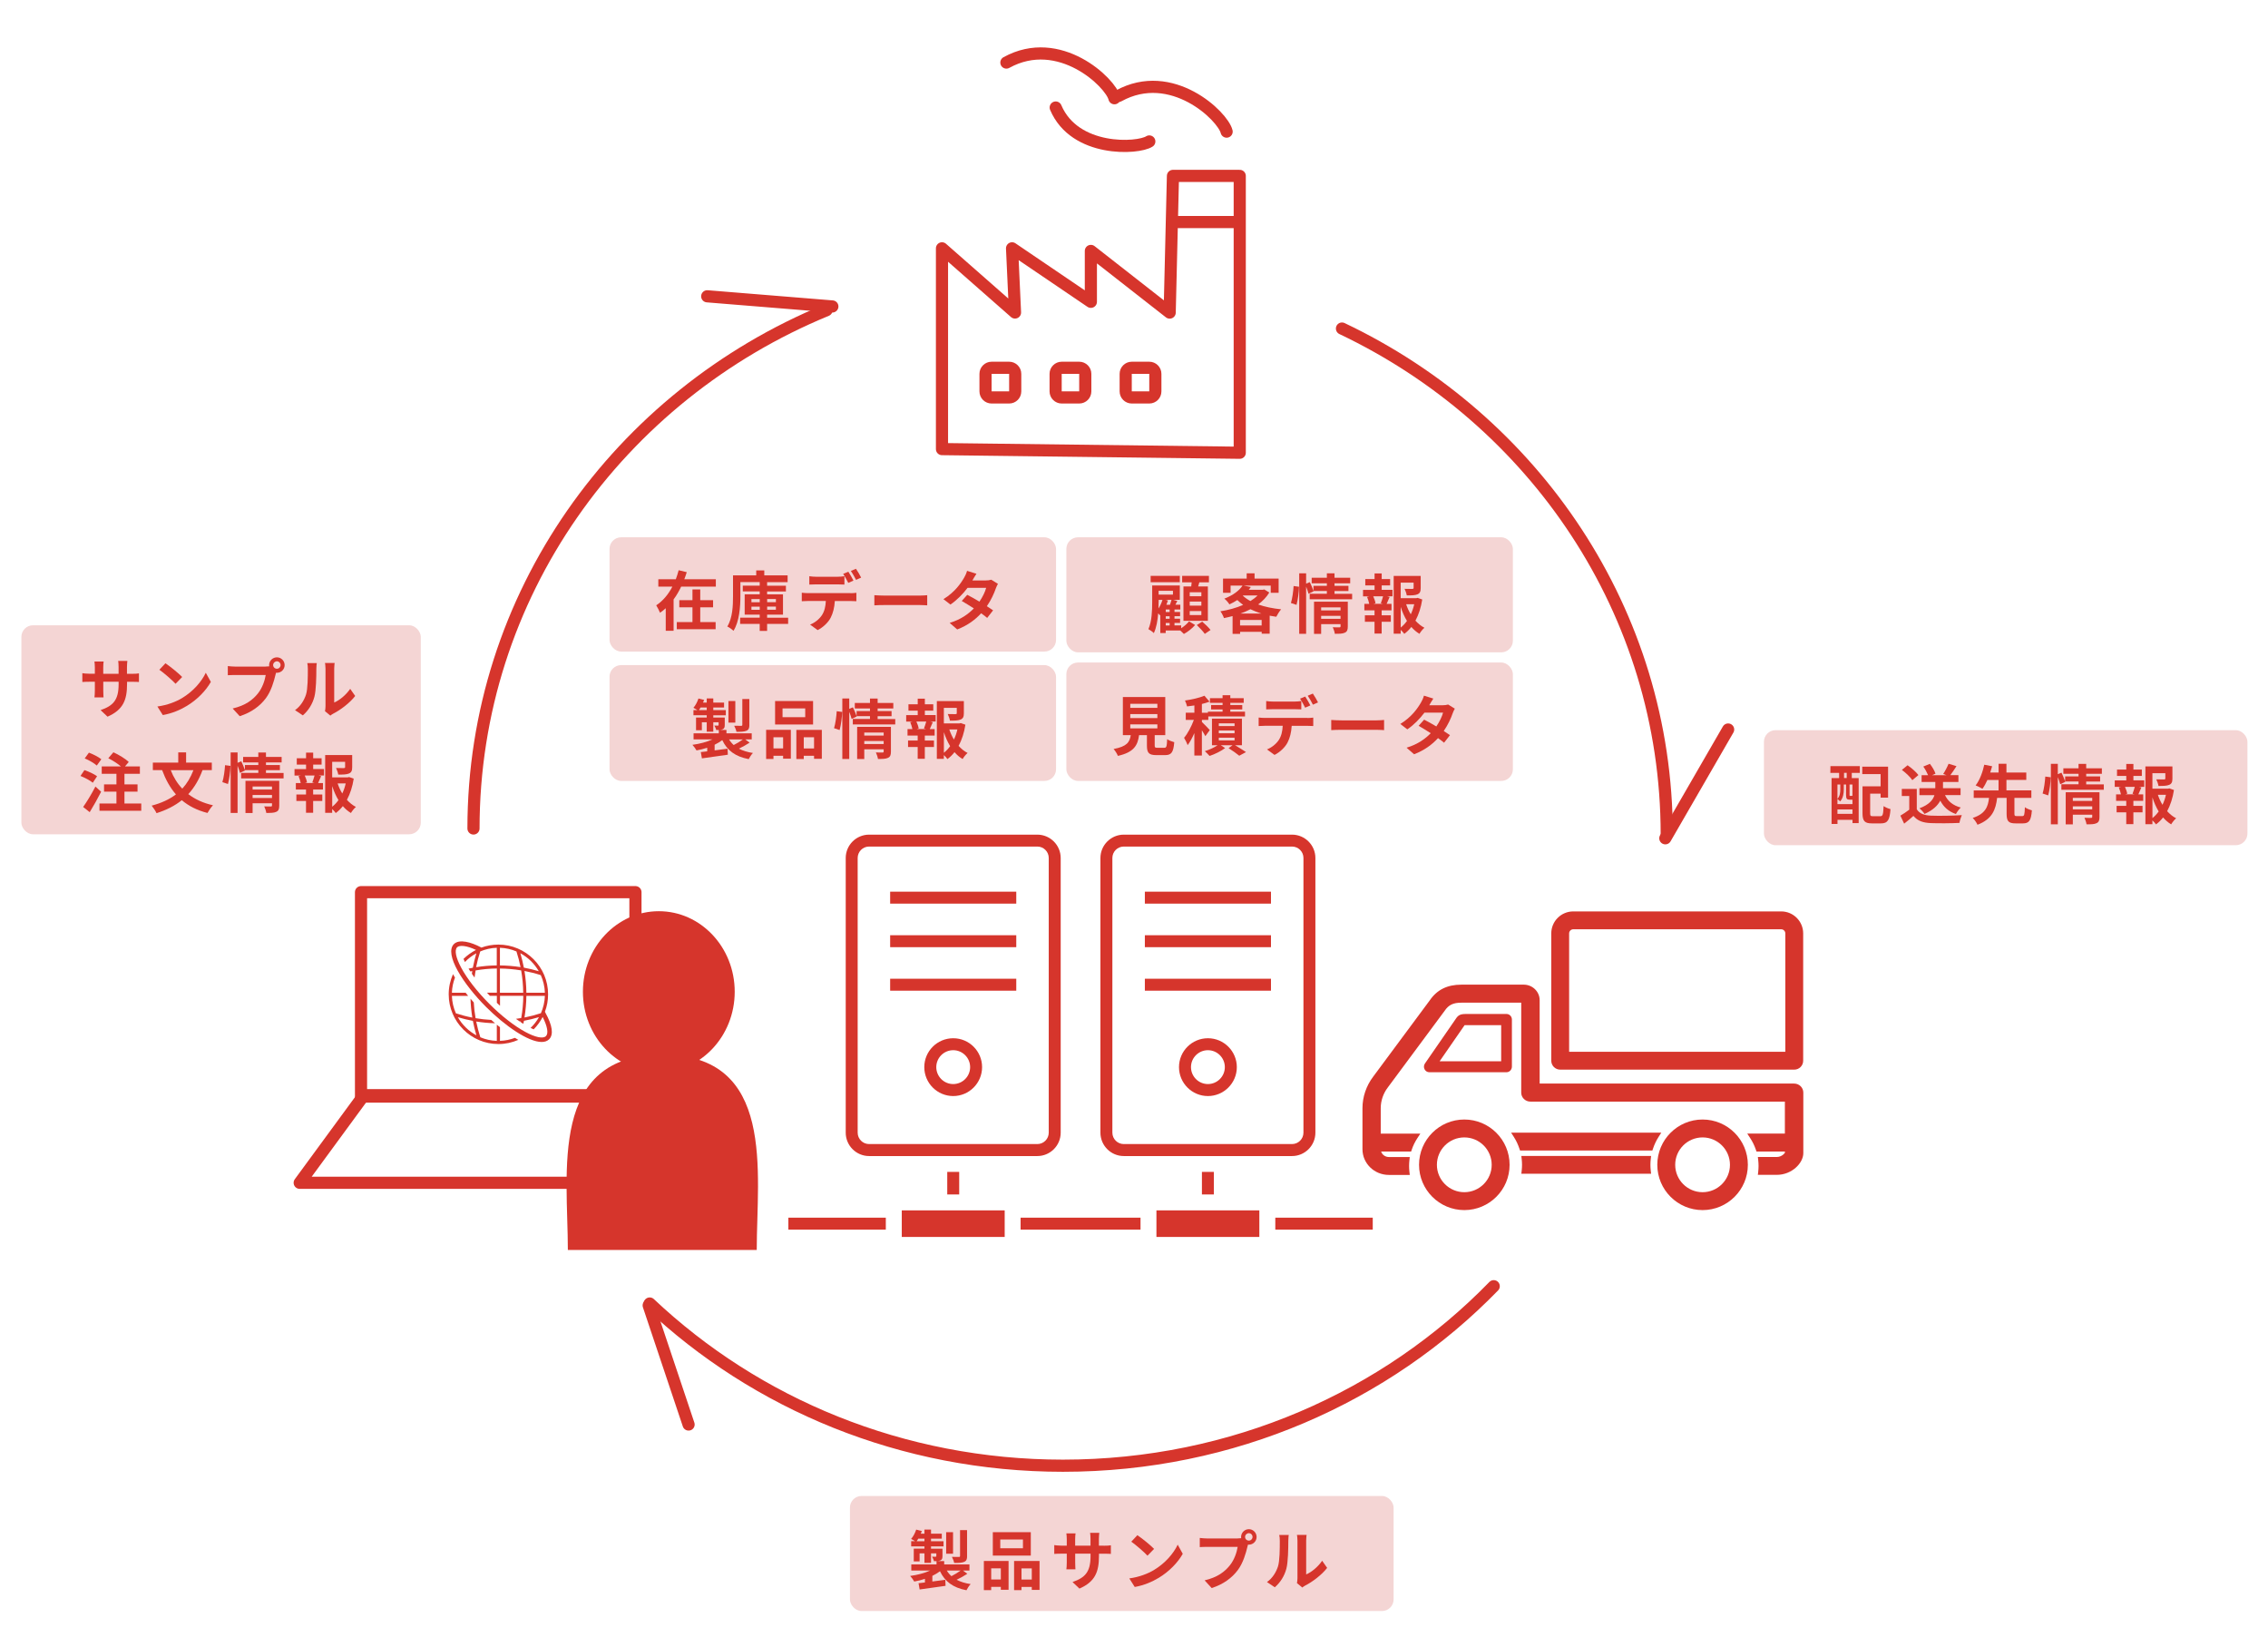 <?xml version="1.0" encoding="UTF-8"?><svg id="_レイヤー_6" xmlns="http://www.w3.org/2000/svg" width="560" height="406.5" viewBox="0 0 560 406.5"><defs><style>.cls-1{stroke-miterlimit:10;}.cls-1,.cls-2{stroke-linecap:round;}.cls-1,.cls-2,.cls-3{fill:none;stroke:#d6352c;stroke-width:3px;}.cls-4{fill:#f4d5d4;}.cls-4,.cls-5{stroke-width:0px;}.cls-2,.cls-3{stroke-linejoin:round;}.cls-5{fill:#d6352c;}</style></defs><polygon class="cls-3" points="232.59 61.3 232.59 110.86 306.11 111.76 306.11 43.42 289.62 43.42 288.81 77.16 269.35 61.94 269.35 74.5 249.89 61.3 250.62 77.14 232.59 61.3"/><path class="cls-1" d="m248.49,15.44c13.11-7.23,25.77,5,26.68,8.81"/><path class="cls-1" d="m260.67,26.54c4.69,11.09,20.3,10.21,23.11,8.38"/><path class="cls-1" d="m276.19,23.68c13.11-7.23,25.77,5,26.68,8.81"/><line class="cls-1" x1="290.97" y1="54.81" x2="305.39" y2="54.81"/><path class="cls-5" d="m249.17,92.29v4.32h-4.33v-4.32h4.33m0-3h-4.33c-1.66,0-3,1.34-3,3v4.32c0,1.66,1.34,3,3,3h4.33c1.66,0,3-1.34,3-3v-4.32c0-1.66-1.34-3-3-3h0Z"/><path class="cls-5" d="m266.47,92.29v4.32h-4.32v-4.32h4.32m0-3h-4.32c-1.66,0-3,1.34-3,3v4.32c0,1.66,1.34,3,3,3h4.32c1.66,0,3-1.34,3-3v-4.32c0-1.66-1.34-3-3-3h0Z"/><path class="cls-5" d="m283.77,92.29v4.32h-4.32v-4.32h4.32m0-3h-4.32c-1.66,0-3,1.34-3,3v4.32c0,1.66,1.34,3,3,3h4.32c1.66,0,3-1.34,3-3v-4.32c0-1.66-1.34-3-3-3h0Z"/><ellipse class="cls-5" cx="162.67" cy="244.81" rx="18.74" ry="19.88"/><path class="cls-5" d="m140.21,308.55c0-19.1-4.83-48.21,23.32-48.21s23.32,29.11,23.32,48.21h-46.64Z"/><path class="cls-5" d="m375.64,289.74l.09-.8c.05-.46.08-.93.08-1.4s-.03-.94-.08-1.4l-.09-.8h32.04l-.09.8c-.05.46-.08.93-.08,1.4s.03.94.08,1.4l.09.8h-32.04Z"/><path class="cls-5" d="m434.04,290.02l.09-.8c.05-.46.08-.93.08-1.41s-.03-.95-.08-1.41l-.09-.8h4.67c1.18,0,1.94-.88,2.01-1.07v-.28h-7.02l-.17-.49c-.34-.99-.8-1.94-1.38-2.82l-.73-1.12h9.29v-7.89h-62.83c-1.25,0-2.27-.99-2.27-2.21v-22.21h-14.75c-2.05,0-3.17.54-4.16,2.01l-14.02,18.9c-1.14,1.49-1.76,3.31-1.76,5.14v6.27h9.78l-.73,1.12c-.58.88-1.05,1.83-1.38,2.82l-.17.49h-7.4c.25.78,1.01,1.35,1.91,1.35h5.16l-.09.8c-.05.46-.08.93-.08,1.41s.03.95.08,1.41l.09.8h-5.16c-3.6,0-6.52-2.84-6.52-6.34v-10.14c0-2.78.94-5.53,2.64-7.77l13.93-18.78c1.82-2.68,4.34-3.94,7.9-3.94h15.34c2.17,0,3.94,1.72,3.94,3.83v20.59h62.83c1.25,0,2.27.99,2.27,2.22v14.95c0,2.48-2.85,5.36-6.53,5.36h-4.67Z"/><path class="cls-5" d="m442.97,268.22h-63.55v-21.32c0-1.71-1.44-3.11-3.21-3.11h-15.34c-3.3,0-5.63,1.16-7.32,3.65l-13.93,18.78c-1.61,2.11-2.5,4.71-2.5,7.33v10.14c0,3.09,2.6,5.61,5.8,5.61h4.35c-.06-.49-.09-.99-.09-1.49s.03-1,.09-1.49h-4.35c-1.5,0-2.72-1.18-2.72-2.63v-.16h7.7c.36-1.06.86-2.06,1.46-2.98h-9.16v-6.99c0-1.99.67-3.96,1.91-5.57l13.97-18.83s.03-.04.04-.05c1.13-1.67,2.46-2.32,4.76-2.32h15.34c.07,0,.13.06.13.13v22.81c0,.82.69,1.49,1.54,1.49h63.55v9.34h-8.67c.61.92,1.1,1.92,1.46,2.98h7.21v1.14c-.03.43-1.14,1.66-2.72,1.66h-3.86c.06.49.09.99.09,1.49s-.03,1-.09,1.49h3.86c3.21,0,5.8-2.54,5.8-4.64v-14.95c0-.82-.69-1.49-1.54-1.49Z"/><path class="cls-5" d="m373.31,263.31v-11.64c0-.76-.6-1.37-1.33-1.37h-10.05c-1.34,0-1.9.28-2.51,1.25l-7.58,10.97c-.29.42-.33.97-.1,1.42.23.46.68.74,1.17.74h19.07c.34,0,.68-.15.93-.4.25-.26.4-.61.4-.98Zm-17.83-1.36l6.04-8.73s.02-.03.03-.04l.07-.11s0,0,0-.01c.07,0,.17,0,.3,0h8.74v8.91s-15.18,0-15.18,0Z"/><path class="cls-5" d="m385.24,264.04c-1.22,0-2.21-.99-2.21-2.2v-31.43c0-3,2.44-5.43,5.43-5.43h51.34c3,0,5.43,2.44,5.43,5.43v31.43c0,1.22-.99,2.2-2.21,2.2h-57.79Zm55.58-4.41v-29.22c0-.56-.46-1.02-1.02-1.02h-51.34c-.56,0-1.02.46-1.02,1.02v29.22h53.38Z"/><path class="cls-5" d="m361.56,298.71c-6.16,0-11.18-5.01-11.18-11.18s5.01-11.18,11.18-11.18,11.18,5.01,11.18,11.18-5.01,11.18-11.18,11.18Zm0-17.94c-3.73,0-6.77,3.03-6.77,6.76s3.04,6.76,6.77,6.76,6.76-3.03,6.76-6.76-3.03-6.76-6.76-6.76Z"/><path class="cls-5" d="m375.32,284l-.17-.49c-.33-.98-.77-1.93-1.33-2.81l-.71-1.11h37.09l-.71,1.11c-.56.88-1,1.82-1.33,2.81l-.17.49h-32.69Z"/><path class="cls-5" d="m420.39,298.71c-6.16,0-11.18-5.01-11.18-11.18s5.01-11.18,11.18-11.18,11.18,5.01,11.18,11.18-5.01,11.18-11.18,11.18Zm0-17.94c-3.73,0-6.76,3.03-6.76,6.76s3.03,6.76,6.76,6.76,6.76-3.03,6.76-6.76-3.03-6.76-6.76-6.76Z"/><rect class="cls-3" x="89.14" y="220.23" width="67.76" height="50.46"/><path class="cls-5" d="m123.45,256.93v-3.36c-.26-.21-.52-.42-.78-.63v4c-1.44-.05-2.81-.36-4.07-.89-.42-1.29-.76-2.59-1.02-3.89,1.55.25,3.1.39,4.66.43-.31-.27-.62-.54-.94-.82-1.3-.07-2.59-.21-3.87-.43-.23-1.29-.38-2.59-.45-3.89-.28-.31-.55-.62-.81-.93.05,1.57.2,3.13.45,4.67-1.36-.26-2.71-.61-4.05-1.05-.59-1.32-.94-2.77-.99-4.3h4.02c-.22-.26-.42-.52-.63-.78h-3.39c.04-1.31.31-2.57.76-3.74-.17-.29-.34-.57-.49-.85-.68,1.52-1.06,3.21-1.06,4.98,0,6.77,5.51,12.27,12.27,12.27,1.75,0,3.41-.37,4.92-1.03-.28-.16-.56-.33-.84-.5-1.15.44-2.4.7-3.69.74Zm-10.39-5.83c1.22.37,2.46.67,3.7.9.23,1.2.52,2.4.87,3.57-1.91-1.03-3.5-2.58-4.58-4.47Z"/><path class="cls-5" d="m134.66,249.96c-.04-.07-.07-.14-.11-.21.51-1.34.78-2.79.78-4.31,0-6.77-5.51-12.27-12.27-12.27-1.47,0-2.89.26-4.2.74-.05-.03-.11-.06-.17-.09-2.33-1.24-5.29-2.09-6.61-.78-2.46,2.46,2.26,9.85,7.96,15.54,4.64,4.64,10.39,8.63,13.7,8.63.76,0,1.39-.21,1.85-.67,1.14-1.14.82-3.41-.93-6.57Zm-1.11.16s-.01,0-.02,0c-1.33.43-2.68.78-4.03,1.05.29-1.76.45-3.54.47-5.34h4.57c-.05,1.52-.4,2.97-.99,4.29Zm.99-5.07h-4.57c-.02-1.8-.18-3.6-.47-5.37,1.35.26,2.7.6,4.03,1.03.6,1.33.96,2.8,1.01,4.34Zm-1.51-5.31c-1.21-.36-2.44-.65-3.68-.88-.23-1.2-.52-2.38-.87-3.55,1.9,1.02,3.47,2.56,4.55,4.43Zm-9.59-5.78c1.44.05,2.82.36,4.08.9.41,1.28.75,2.57,1.01,3.87-1.68-.26-3.38-.4-5.09-.42v-4.35Zm0,5.12c1.75.02,3.5.17,5.24.46.32,1.83.49,3.67.51,5.51h-5.75v-5.97Zm-4.86-4.22c1.26-.53,2.64-.85,4.08-.9v4.35c-1.71.02-3.41.17-5.1.44.26-1.31.6-2.61,1.02-3.89Zm16.22,20.9c-.7.7-2.59.32-5.07-1.02-2.74-1.48-5.9-3.94-8.9-6.94-3-3-5.46-6.16-6.94-8.9-1.34-2.48-1.72-4.37-1.02-5.07.55-.55,2.29-.47,4.66.66-1.14.58-2.18,1.33-3.08,2.21.09.23.21.49.34.77.82-.85,1.78-1.58,2.83-2.15-.35,1.18-.64,2.37-.87,3.57-.36.07-.71.14-1.06.21.14.23.28.46.44.7.16-.03.32-.07.48-.1-.04.22-.07.45-.1.67.21.31.43.62.66.94.07-.59.16-1.17.26-1.76,1.74-.3,3.49-.46,5.25-.48v5.97h-2.44c.24.26.48.52.73.78h1.71v1.72c.26.25.52.49.78.73v-2.45h5.75c-.02,1.83-.19,3.67-.51,5.48-.44.07-.88.14-1.31.2.32.23.63.45.94.65.07-.01.15-.02.22-.03-.01.05-.02.11-.03.16.24.16.47.3.7.45.05-.25.11-.5.15-.75,1.24-.23,2.48-.53,3.71-.9-.56.99-1.26,1.88-2.07,2.66.27.14.53.25.76.35.89-.89,1.64-1.92,2.22-3.05,1.16,2.27,1.48,4.05.83,4.7Z"/><rect class="cls-5" x="194.66" y="300.58" width="24.06" height="2.95"/><rect class="cls-5" x="233.89" y="289.28" width="2.95" height="5.57"/><path class="cls-5" d="m256.13,285.37h-41.54c-3.18,0-5.77-2.59-5.77-5.77v-67.8c0-3.18,2.59-5.77,5.77-5.77h41.54c3.18,0,5.77,2.59,5.77,5.77v67.8c0,3.18-2.59,5.77-5.77,5.77Zm-41.54-76.4c-1.56,0-2.82,1.27-2.82,2.82v67.8c0,1.56,1.27,2.82,2.82,2.82h41.54c1.56,0,2.82-1.27,2.82-2.82v-67.8c0-1.56-1.27-2.82-2.82-2.82h-41.54Z"/><rect class="cls-5" x="219.79" y="220.11" width="31.14" height="2.95"/><rect class="cls-5" x="219.79" y="230.86" width="31.14" height="2.95"/><rect class="cls-5" x="219.79" y="241.6" width="31.14" height="2.95"/><path class="cls-5" d="m235.36,270.56c-3.93,0-7.14-3.2-7.14-7.14s3.2-7.13,7.14-7.13,7.13,3.2,7.13,7.13-3.2,7.14-7.13,7.14Zm0-11.32c-2.31,0-4.18,1.88-4.18,4.18s1.88,4.18,4.18,4.18,4.18-1.88,4.18-4.18-1.88-4.18-4.18-4.18Z"/><path class="cls-5" d="m319.02,285.37h-41.54c-3.18,0-5.77-2.59-5.77-5.77v-67.8c0-3.18,2.59-5.77,5.77-5.77h41.54c3.18,0,5.77,2.59,5.77,5.77v67.8c0,3.18-2.59,5.77-5.77,5.77Zm-41.54-76.4c-1.56,0-2.82,1.27-2.82,2.82v67.8c0,1.56,1.27,2.82,2.82,2.82h41.54c1.56,0,2.82-1.27,2.82-2.82v-67.8c0-1.56-1.27-2.82-2.82-2.82h-41.54Z"/><rect class="cls-5" x="282.68" y="220.11" width="31.14" height="2.95"/><rect class="cls-5" x="282.68" y="230.86" width="31.14" height="2.95"/><rect class="cls-5" x="282.68" y="241.6" width="31.14" height="2.95"/><path class="cls-5" d="m298.25,270.56c-3.93,0-7.14-3.2-7.14-7.14s3.2-7.13,7.14-7.13,7.14,3.2,7.14,7.13-3.2,7.14-7.14,7.14Zm0-11.32c-2.31,0-4.18,1.88-4.18,4.18s1.88,4.18,4.18,4.18,4.18-1.88,4.18-4.18-1.88-4.18-4.18-4.18Z"/><rect class="cls-5" x="314.89" y="300.58" width="24.06" height="2.95"/><rect class="cls-5" x="252" y="300.58" width="29.61" height="2.95"/><rect class="cls-5" x="296.77" y="289.28" width="2.95" height="5.57"/><rect class="cls-5" x="222.66" y="298.78" width="25.41" height="6.56"/><rect class="cls-5" x="285.54" y="298.78" width="25.41" height="6.56"/><path class="cls-1" d="m116.91,204.51c0-57.51,35.94-106.86,87.17-127.94"/><path class="cls-1" d="m368.82,317.5c-26.52,27.26-64.36,44.31-106.36,44.31-39.77,0-75.81-15.28-102.04-40.04"/><path class="cls-1" d="m331.35,81.1c47.48,22.55,80.19,69.98,80.19,124.85"/><rect class="cls-4" x="150.5" y="164.18" width="110.25" height="28.59" rx="2.87" ry="2.87"/><rect class="cls-4" x="150.5" y="132.63" width="110.25" height="28.21" rx="2.87" ry="2.87"/><rect class="cls-4" x="435.54" y="180.24" width="119.38" height="28.4" rx="2.87" ry="2.87"/><rect class="cls-4" x="263.3" y="132.63" width="110.25" height="28.4" rx="2.87" ry="2.87"/><rect class="cls-4" x="263.3" y="163.54" width="110.25" height="29.23" rx="2.87" ry="2.87"/><rect class="cls-4" x="209.86" y="369.28" width="134.24" height="28.4" rx="2.87" ry="2.87"/><path class="cls-5" d="m176.75,142.98v1.83h-8.56c-.53,1.1-1.14,2.18-1.87,3.15v7.75h-1.94v-5.57c-.45.42-.9.77-1.41,1.12-.21-.51-.64-1.38-.94-1.84,1.68-1.09,3.03-2.77,3.99-4.61h-3.47v-1.83h4.32c.27-.75.51-1.49.7-2.22l2,.48c-.18.59-.38,1.17-.61,1.75h7.79Zm-3.84,10.58h3.79v1.76h-9.59v-1.76h3.87v-3.65h-3.25v-1.76h3.25v-2.66h1.92v2.66h3.17v1.76h-3.17v3.65Z"/><path class="cls-5" d="m194.6,154.01h-5.19v1.73h-1.83v-1.73h-4.83v-1.54h4.83v-.75h-3.71v-5.01h3.71v-.72h-4.18v-1.42h4.18v-.88h-4.77v3.51c0,2.54-.24,6.23-1.71,8.52-.32-.34-1.09-.88-1.52-1.07,1.31-2.11,1.41-5.17,1.41-7.44v-5.17h5.73v-1.23h1.99v1.23h5.76v1.66h-5.06v.88h4.64v1.42h-4.64v.72h3.92v5.01h-3.92v.75h5.19v1.54Zm-9.06-5.35h2.05v-.78h-2.05v.78Zm2.05,1.87v-.78h-2.05v.78h2.05Zm1.83-2.66v.78h2.16v-.78h-2.16Zm2.16,1.87h-2.16v.78h2.16v-.78Z"/><path class="cls-5" d="m209.99,146.43c.34,0,1.04-.03,1.46-.1v2.08c-.4-.03-1.01-.05-1.46-.05h-3.86c-.1,1.65-.45,2.99-1.02,4.11-.56,1.1-1.79,2.35-3.22,3.07l-1.87-1.36c1.14-.43,2.26-1.34,2.9-2.29.66-.99.93-2.19.99-3.54h-4.4c-.46,0-1.09.03-1.54.06v-2.1c.48.06,1.04.1,1.54.1h10.48Zm-8.45-2.18c-.54,0-1.23.02-1.71.05v-2.06c.51.08,1.17.13,1.71.13h5.23c.54,0,1.18-.05,1.73-.13v2.06c-.54-.03-1.17-.05-1.73-.05h-5.23Zm7.91-.37c-.34-.66-.83-1.6-1.26-2.22l1.28-.53c.4.59.96,1.6,1.26,2.19l-1.28.56Zm1.92-.74c-.34-.67-.85-1.6-1.28-2.21l1.26-.53c.42.61,1.01,1.62,1.28,2.18l-1.26.56Z"/><path class="cls-5" d="m215.89,146.92c.58.05,1.75.1,2.58.1h8.6c.74,0,1.46-.06,1.87-.1v2.51c-.38-.02-1.2-.08-1.87-.08h-8.6c-.91,0-1.99.03-2.58.08v-2.51Z"/><path class="cls-5" d="m246.41,144.11c-.18.3-.38.74-.53,1.14-.42,1.23-1.15,2.85-2.21,4.39.59.37,1.14.74,1.54,1.02l-1.46,1.87c-.38-.34-.9-.72-1.49-1.14-1.42,1.55-3.31,2.99-5.91,3.99l-1.86-1.62c2.83-.86,4.64-2.22,5.97-3.58-1.09-.7-2.18-1.36-2.99-1.83l1.36-1.52c.85.43,1.94,1.04,3.01,1.68.78-1.14,1.42-2.45,1.66-3.41h-4.59c-1.12,1.49-2.61,3.03-4.23,4.13l-1.73-1.33c2.82-1.73,4.31-3.92,5.11-5.31.24-.38.58-1.12.72-1.68l2.32.72c-.38.56-.8,1.3-.99,1.63l-.02.02h3.28c.5,0,1.04-.06,1.39-.18l1.63,1.01Z"/><polygon class="cls-2" points="169.15 291.97 74 291.97 89.86 270.34 156.18 270.34 169.15 291.97"/><rect class="cls-4" x="5.28" y="154.35" width="98.62" height="51.59" rx="2.87" ry="2.87"/><path class="cls-5" d="m32.55,166.33c.85,0,1.33-.03,1.76-.11v2.13c-.35-.03-.91-.05-1.76-.05h-1.18v.53c0,3.97-.96,6.39-4.82,8.08l-1.71-1.62c3.09-1.07,4.45-2.46,4.45-6.39v-.61h-3.79v2.18c0,.7.05,1.36.06,1.68h-2.24c.05-.32.1-.96.1-1.68v-2.18h-1.36c-.8,0-1.38.03-1.73.06v-2.18c.29.05.93.14,1.73.14h1.36v-1.58c0-.61-.06-1.14-.1-1.44h2.27c-.05.3-.1.82-.1,1.46v1.57h3.79v-1.68c0-.64-.05-1.17-.1-1.49h2.27c-.03.32-.1.85-.1,1.49v1.68h1.18Z"/><path class="cls-5" d="m44.98,172.3c2.72-1.62,4.82-4.07,5.83-6.23l1.25,2.26c-1.22,2.16-3.35,4.37-5.92,5.92-1.62.98-3.68,1.87-5.94,2.26l-1.34-2.11c2.5-.35,4.58-1.17,6.13-2.1Zm0-5.19l-1.63,1.68c-.83-.9-2.83-2.64-4-3.46l1.5-1.6c1.12.75,3.2,2.42,4.13,3.38Z"/><path class="cls-5" d="m65.57,164.54c.22,0,.56-.02.91-.06-.02-.1-.03-.19-.03-.3,0-1.06.87-1.92,1.92-1.92s1.91.86,1.91,1.92-.86,1.9-1.91,1.9c-.06,0-.14,0-.21-.02l-.13.48c-.37,1.57-1.06,4.05-2.4,5.83-1.44,1.92-3.57,3.5-6.44,4.42l-1.74-1.9c3.19-.75,4.98-2.13,6.27-3.76,1.06-1.33,1.67-3.14,1.89-4.51h-7.46c-.74,0-1.49.03-1.9.06v-2.26c.46.06,1.38.13,1.9.13h7.41Zm3.71-.37c0-.51-.42-.93-.91-.93s-.93.42-.93.93.42.91.93.91.91-.42.91-.91Z"/><path class="cls-5" d="m72.83,175.31c1.41-.99,2.27-2.47,2.72-3.83.45-1.38.46-4.4.46-6.34,0-.64-.05-1.07-.14-1.46h2.35c-.02.06-.11.78-.11,1.44,0,1.89-.05,5.27-.48,6.88-.48,1.81-1.47,3.38-2.85,4.59l-1.95-1.3Zm7.41.24c.06-.3.13-.75.13-1.18v-9.33c0-.72-.11-1.33-.13-1.38h2.39s-.11.67-.11,1.39v8.37c1.3-.56,2.88-1.82,3.95-3.38l1.23,1.76c-1.33,1.73-3.63,3.46-5.43,4.37-.34.18-.5.32-.7.48l-1.33-1.1Z"/><path class="cls-5" d="m22.91,193.22c-.64-.56-1.99-1.26-3.04-1.68l.98-1.44c1.04.35,2.43.99,3.12,1.52l-1.06,1.6Zm2.06,2.22c-.85,1.67-1.86,3.49-2.82,5.04l-1.62-1.28c.86-1.2,2.08-3.19,3.03-5.04l1.41,1.28Zm-1.07-6.47c-.61-.56-1.94-1.33-2.98-1.76l1.04-1.42c1.02.38,2.38,1.07,3.06,1.63l-1.12,1.55Zm10.98,9.38v1.79h-10.32v-1.79h4.19v-2.93h-3.06v-1.79h3.06v-2.62h-3.63v-1.82h4.74c-.83-.71-2.06-1.49-3.12-2.02l1.26-1.47c1.3.59,2.98,1.6,3.79,2.39l-.93,1.1h3.68v1.82h-3.81v2.62h3.23v1.79h-3.23v2.93h4.15Z"/><path class="cls-5" d="m50,190.12c-.87,2.35-2.03,4.31-3.51,5.91,1.65,1.26,3.67,2.21,6.1,2.75-.46.46-1.07,1.36-1.36,1.9-2.58-.66-4.66-1.73-6.34-3.15-1.75,1.39-3.81,2.43-6.24,3.2-.22-.5-.82-1.39-1.2-1.86,2.37-.62,4.37-1.54,5.99-2.77-1.44-1.65-2.54-3.65-3.41-5.99h-2.29v-1.86h6.27v-2.53h1.94v2.53h6.35v1.86h-2.3Zm-7.84,0c.67,1.73,1.62,3.27,2.85,4.56,1.15-1.25,2.06-2.77,2.75-4.56h-5.6Z"/><path class="cls-5" d="m54.91,193.06c.34-1.09.58-2.88.66-4.18l1.34.18c-.03,1.33-.29,3.23-.62,4.47l-1.38-.46Zm15.11-2.27v1.36h-10.48v-1.36h4.24v-.69h-3.31l.03.08-1.25.61c-.11-.46-.34-1.14-.59-1.76v11.64h-1.71v-14.93h1.71v2.56l.91-.38c.34.69.71,1.58.9,2.18v-1.26h3.31v-.64h-3.75v-1.36h3.75v-1.09h1.89v1.09h3.87v1.36h-3.87v.64h3.44v1.28h-3.44v.69h4.35Zm-1.07,8.07c0,.83-.16,1.28-.74,1.54-.56.27-1.36.27-2.46.27-.06-.46-.29-1.15-.51-1.62.66.05,1.41.03,1.62.03.22,0,.3-.06.3-.26v-.53h-4.79v2.4h-1.76v-7.94h8.34v6.1Zm-6.58-4.71v.75h4.79v-.75h-4.79Zm4.79,2.83v-.74h-4.79v.74h4.79Z"/><path class="cls-5" d="m77.33,189.83h2.67v1.6h-1.33l.62.16c-.27.59-.51,1.22-.74,1.7h1.2v1.6h-2.43v1.23h2.26v1.6h-2.26v2.91h-1.76v-2.91h-2.38v-1.6h2.38v-1.23h-2.51v-1.6h1.2c-.1-.51-.3-1.18-.53-1.71l.58-.14h-1.58v-1.6h2.85v-1.1h-2.29v-1.57h2.29v-1.39h1.76v1.39h2.08v1.57h-2.08v1.1Zm-.22,3.31c.18-.48.42-1.17.56-1.71h-2.43c.27.58.5,1.26.56,1.71l-.51.14h2.34l-.51-.14Zm10.23-.93c-.3,1.94-.87,3.73-1.68,5.23.66.72,1.39,1.33,2.22,1.75-.42.35-.96,1.02-1.23,1.5-.75-.45-1.41-1.02-2-1.7-.51.66-1.09,1.23-1.75,1.71-.21-.32-.54-.69-.88-.99v.94h-1.73v-14.26h6.67v3.01c0,.82-.18,1.28-.8,1.54-.61.26-1.47.27-2.64.27-.08-.51-.32-1.17-.54-1.63.78.03,1.67.03,1.91.03.24-.02.32-.06.32-.24v-1.31h-3.19v3.83h3.86l.32-.08,1.14.4Zm-5.31,6.93c.58-.46,1.09-1.01,1.54-1.63-.62-1.02-1.14-2.19-1.54-3.46v5.09Zm1.34-5.75c.29.88.67,1.71,1.14,2.48.37-.77.66-1.62.85-2.48h-1.98Z"/><path class="cls-5" d="m451.95,189.11h7.27v1.68h-1.99v1.28h1.7v11.11h-1.52v-.8h-3.71v1.01h-1.46v-11.32h1.86v-1.28h-2.16l.02-1.68Zm4.77,8.29c-.69,0-.9-.21-.9-1.15v-2.59h-.56v1.26c0,.9-.16,2.08-.9,2.91-.14-.16-.48-.46-.67-.59v1.26h3.71v-1.1h-.69Zm-3.03-3.75v3.54c.62-.69.7-1.57.7-2.29v-1.25h-.7Zm3.71,7.25v-1.09h-3.71v1.09h3.71Zm-1.42-10.12h-.66v1.28h.66v-1.28Zm1.42,2.87h-.72v2.59c0,.21.02.22.14.22h.29c.14,0,.18,0,.21-.05.02.02.05.05.08.06v-2.83Zm6.87,7.83c.62,0,.72-.38.82-2.5.4.3,1.2.64,1.7.75-.19,2.71-.71,3.52-2.35,3.52h-2.22c-1.78,0-2.34-.54-2.34-2.51v-6.64h4.47v-3.01h-4.53v-1.84h6.37v7.65h-1.84v-.99h-2.58v4.82c0,.67.1.75.72.75h1.79Z"/><path class="cls-5" d="m473.28,199.77c.66,1.07,1.86,1.5,3.52,1.57,1.87.08,5.47.03,7.6-.13-.21.45-.5,1.38-.59,1.92-1.92.1-5.14.13-7.04.05-1.97-.08-3.28-.53-4.32-1.78-.7.62-1.41,1.25-2.29,1.92l-.93-1.98c.69-.4,1.49-.93,2.19-1.47v-3.38h-1.84v-1.74h3.7v5.03Zm-1.1-7.19c-.5-.77-1.63-1.83-2.58-2.53l1.41-1.15c.96.67,2.13,1.67,2.67,2.42l-1.5,1.26Zm8.07,3.7c.7,1.5,1.98,2.56,3.89,3.06-.4.37-.94,1.1-1.2,1.6-1.81-.62-3.04-1.73-3.86-3.3-.64,1.2-1.81,2.37-3.89,3.27-.24-.4-.83-1.06-1.26-1.38,2.43-.9,3.36-2.1,3.71-3.25h-3.71v-1.71h3.92v-1.54h-3.38v-1.68h1.6c-.26-.64-.71-1.47-1.18-2.13l1.62-.67c.59.74,1.18,1.73,1.39,2.43l-.85.37h3.57l-.82-.29c.46-.7,1.02-1.76,1.33-2.53l1.95.59c-.51.82-1.06,1.62-1.52,2.22h2v1.68h-3.81v1.54h4.34v1.71h-3.84Z"/><path class="cls-5" d="m499.33,201.45c.48,0,.58-.3.64-2.19.38.32,1.22.64,1.73.77-.19,2.53-.71,3.22-2.19,3.22h-1.84c-1.79,0-2.21-.59-2.21-2.4v-3.89h-2.34c-.35,2.85-1.17,5.23-4.85,6.63-.22-.51-.75-1.28-1.18-1.68,3.19-1.04,3.79-2.83,4.03-4.95h-3.78v-1.84h6.13v-2.59h-2.75c-.37.82-.78,1.58-1.23,2.18-.43-.27-1.23-.66-1.68-.83,1.04-1.31,1.79-3.47,2.13-5.11l1.95.38c-.14.5-.3,1.01-.48,1.55h2.07v-2.16h1.94v2.16h4.9v1.82h-4.9v2.59h6.15v1.84h-4.18v3.89c0,.53.08.61.58.61h1.38Z"/><path class="cls-5" d="m504.35,195.87c.34-1.09.58-2.88.66-4.18l1.34.18c-.03,1.33-.29,3.23-.62,4.47l-1.38-.46Zm15.11-2.27v1.36h-10.48v-1.36h4.24v-.69h-3.31l.03.08-1.25.61c-.11-.46-.34-1.14-.59-1.76v11.64h-1.71v-14.93h1.71v2.56l.91-.38c.34.69.71,1.58.9,2.18v-1.26h3.31v-.64h-3.75v-1.36h3.75v-1.09h1.89v1.09h3.87v1.36h-3.87v.64h3.44v1.28h-3.44v.69h4.35Zm-1.07,8.07c0,.83-.16,1.28-.74,1.54-.56.27-1.36.27-2.46.27-.06-.46-.29-1.15-.51-1.62.66.05,1.41.03,1.62.03.22,0,.3-.06.3-.26v-.53h-4.79v2.4h-1.76v-7.94h8.34v6.1Zm-6.58-4.71v.75h4.79v-.75h-4.79Zm4.79,2.83v-.74h-4.79v.74h4.79Z"/><path class="cls-5" d="m526.77,192.63h2.67v1.6h-1.33l.62.16c-.27.59-.51,1.22-.74,1.7h1.2v1.6h-2.43v1.23h2.26v1.6h-2.26v2.91h-1.76v-2.91h-2.38v-1.6h2.38v-1.23h-2.51v-1.6h1.2c-.1-.51-.3-1.18-.53-1.71l.58-.14h-1.58v-1.6h2.85v-1.1h-2.29v-1.57h2.29v-1.39h1.76v1.39h2.08v1.57h-2.08v1.1Zm-.22,3.31c.18-.48.42-1.17.56-1.71h-2.43c.27.58.5,1.26.56,1.71l-.51.14h2.34l-.51-.14Zm10.23-.93c-.3,1.94-.87,3.73-1.68,5.23.66.72,1.39,1.33,2.22,1.75-.42.35-.96,1.02-1.23,1.5-.75-.45-1.41-1.02-2-1.7-.51.66-1.09,1.23-1.75,1.71-.21-.32-.54-.69-.88-.99v.94h-1.73v-14.26h6.67v3.01c0,.82-.18,1.28-.8,1.54-.61.26-1.47.27-2.64.27-.08-.51-.32-1.17-.54-1.63.78.03,1.67.03,1.91.03.24-.02.32-.06.32-.24v-1.31h-3.19v3.83h3.86l.32-.08,1.14.4Zm-5.31,6.93c.58-.46,1.09-1.01,1.54-1.63-.62-1.02-1.14-2.19-1.54-3.46v5.09Zm1.34-5.75c.29.88.67,1.71,1.14,2.48.37-.77.66-1.62.85-2.48h-1.98Z"/><path class="cls-5" d="m291.65,155.08c.75-.48,1.52-1.15,1.94-1.7l1.5.9c-.7.82-1.82,1.71-2.77,2.21-.22-.24-.58-.58-.9-.86h-3.59v.64h-1.33v-4.39l-.03.03c-.11-.13-.3-.32-.5-.5-.13,1.7-.43,3.52-1.07,4.87-.27-.3-.98-.8-1.34-.98.86-1.94.93-4.67.93-6.64v-4.13h6.82v3.54h-1.62l1.01.27-.48.94h1.22v1.17h-1.44v.62h1.38v1.04h-1.38v.61h1.38v1.04h-1.38v.62h1.65v.69Zm-.34-11.36h-7.2v-1.57h7.2v1.57Zm-5.23,4.95c0,.46,0,.99-.03,1.54.4-.64.75-1.36.98-2.13h-.94v.59Zm0-2.83v.94h3.54v-.94h-3.54Zm2.3,2.38c-.11.35-.24.72-.38,1.07h.88c.14-.4.29-.85.38-1.22h-1.47l.59.14Zm.42,2.24h-.96v.62h.96v-.62Zm0,1.67h-.96v.61h.96v-.61Zm-.96,2.27h.96v-.62h-.96v.62Zm6.29-9.64c.05-.34.08-.67.11-1.01h-2.35v-1.6h6.61v1.6h-2.37c-.1.35-.19.69-.29,1.01h2.4v8.48h-6.03v-8.48h1.92Zm2.5,1.44h-2.87v.98h2.87v-.98Zm0,2.3h-2.87v.99h2.87v-.99Zm0,2.34h-2.87v.98h2.87v-.98Zm.22,2.61c.69.59,1.6,1.47,2.05,2.06l-1.42.96c-.42-.61-1.28-1.52-1.97-2.18l1.34-.85Z"/><path class="cls-5" d="m313.41,146.26c-.69,1.15-1.63,2.11-2.75,2.95,1.66.59,3.6.99,5.67,1.2-.4.45-.94,1.3-1.2,1.84-.56-.08-1.1-.18-1.63-.27v4.45h-1.97v-.46h-5.33v.5h-1.86v-4.39c-.71.19-1.41.35-2.13.5-.16-.5-.56-1.28-.88-1.68,1.95-.3,3.92-.83,5.62-1.58-.51-.37-.99-.77-1.44-1.2-.59.38-1.23.74-1.95,1.07-.26-.45-.85-1.12-1.26-1.41,2.22-.85,3.7-2.03,4.5-3.22h-2.95v1.78h-1.87v-3.51h5.84v-1.3h1.95v1.3h5.94v3.51h-1.95v-1.78h-6.69l1.78.35c-.16.22-.34.45-.51.67h3.49l.32-.08,1.28.77Zm-1.89,8.13v-1.36h-5.33v1.36h5.33Zm-.03-2.93c-.98-.29-1.89-.66-2.74-1.07-.78.4-1.62.77-2.48,1.07h5.22Zm-4.61-4.4c.53.48,1.15.93,1.87,1.31.67-.42,1.28-.88,1.76-1.38h-3.55l-.08.06Z"/><path class="cls-5" d="m318.75,148.84c.34-1.09.58-2.88.66-4.18l1.34.18c-.03,1.33-.29,3.23-.62,4.47l-1.38-.46Zm15.11-2.27v1.36h-10.48v-1.36h4.24v-.69h-3.31l.03.08-1.25.61c-.11-.46-.34-1.14-.59-1.76v11.64h-1.71v-14.93h1.71v2.56l.91-.38c.34.69.71,1.58.9,2.18v-1.26h3.31v-.64h-3.75v-1.36h3.75v-1.09h1.89v1.09h3.87v1.36h-3.87v.64h3.44v1.28h-3.44v.69h4.35Zm-1.07,8.07c0,.83-.16,1.28-.74,1.54-.56.27-1.36.27-2.46.27-.06-.46-.29-1.15-.51-1.62.66.05,1.41.03,1.62.03.22,0,.3-.06.3-.26v-.53h-4.79v2.4h-1.76v-7.94h8.34v6.1Zm-6.58-4.71v.75h4.79v-.75h-4.79Zm4.79,2.83v-.74h-4.79v.74h4.79Z"/><path class="cls-5" d="m341.16,145.6h2.67v1.6h-1.33l.62.16c-.27.59-.51,1.22-.74,1.7h1.2v1.6h-2.43v1.23h2.26v1.6h-2.26v2.91h-1.76v-2.91h-2.38v-1.6h2.38v-1.23h-2.51v-1.6h1.2c-.1-.51-.3-1.18-.53-1.71l.58-.14h-1.58v-1.6h2.85v-1.1h-2.29v-1.57h2.29v-1.39h1.76v1.39h2.08v1.57h-2.08v1.1Zm-.22,3.31c.18-.48.42-1.17.56-1.71h-2.43c.27.58.5,1.26.56,1.71l-.51.14h2.34l-.51-.14Zm10.23-.93c-.3,1.94-.87,3.73-1.68,5.23.66.72,1.39,1.33,2.22,1.75-.42.35-.96,1.02-1.23,1.5-.75-.45-1.41-1.02-2-1.7-.51.66-1.09,1.23-1.75,1.71-.21-.32-.54-.69-.88-.99v.94h-1.73v-14.26h6.67v3.01c0,.82-.18,1.28-.8,1.54-.61.26-1.47.27-2.64.27-.08-.51-.32-1.17-.54-1.63.78.03,1.67.03,1.91.03.24-.02.32-.06.32-.24v-1.31h-3.19v3.83h3.86l.32-.08,1.14.4Zm-5.31,6.93c.58-.46,1.09-1.01,1.54-1.63-.62-1.02-1.14-2.19-1.54-3.46v5.09Zm1.34-5.75c.29.88.67,1.71,1.14,2.48.37-.77.66-1.62.85-2.48h-1.98Z"/><path class="cls-5" d="m185.08,183.33c-.82.54-1.79,1.07-2.64,1.47.96.51,2.11.87,3.47,1.07-.37.37-.82,1.06-1.04,1.52-3.33-.64-5.33-2.15-6.53-4.69-.56.42-1.2.8-1.89,1.14v1.39c1.04-.13,2.13-.27,3.2-.42l.06,1.49c-2.26.32-4.64.64-6.4.9l-.27-1.55c.46-.05,1.01-.11,1.58-.18v-.9c-.85.29-1.75.51-2.64.67-.22-.4-.67-1.02-1.01-1.38,1.76-.24,3.57-.7,4.95-1.34h-4.67v-1.5h6.23v-.82h-.64c-.08-.37-.3-.8-.46-1.1.37.02.75.02.86.02.14,0,.19-.05.19-.18v-.66h-1.31v2.34h-1.62v-2.34h-1.2v1.98h-1.44v-3.14h2.64v-.56h-3.28v-1.28h.98c-.32-.19-.74-.43-.99-.56.53-.61.98-1.47,1.25-2.3l1.39.35c-.08.22-.16.43-.26.66h.91v-1.02h1.62v1.02h2.66v1.22h-2.66v.64h3.09v1.28h-3.09v.56h2.83v1.81c0,.61-.11.9-.53,1.09-.21.1-.46.14-.75.16h1.7v.83h6.24v1.5h-1.6l1.07.8Zm-10.58-8.04v-.64h-1.52c-.13.22-.26.45-.4.64h1.92Zm7.06,3.09h-1.7v-5.33h1.7v5.33Zm-1.54,4.15c.3.51.69.98,1.14,1.38.75-.38,1.63-.91,2.27-1.38h-3.41Zm5.01-3.6c0,.82-.16,1.22-.74,1.46-.56.24-1.34.26-2.45.26-.08-.45-.34-1.09-.56-1.5.72.03,1.49.03,1.71.02.24,0,.3-.06.3-.27v-6.35h1.73v6.4Z"/><path class="cls-5" d="m189.17,180.16h6.1v7.12h-1.91v-.72h-2.38v.8h-1.81v-7.2Zm1.81,1.83v2.75h2.38v-2.75h-2.38Zm9.78-3.15h-9.38v-5.79h9.38v5.79Zm-1.94-3.97h-5.6v2.16h5.6v-2.16Zm4.1,5.3v7.14h-1.92v-.74h-2.54v.8h-1.83v-7.2h6.29Zm-1.92,4.58v-2.75h-2.54v2.75h2.54Z"/><path class="cls-5" d="m205.94,179.74c.34-1.09.58-2.88.66-4.18l1.34.18c-.03,1.33-.29,3.23-.62,4.47l-1.38-.46Zm15.11-2.27v1.36h-10.48v-1.36h4.24v-.69h-3.31l.03.08-1.25.61c-.11-.46-.34-1.14-.59-1.76v11.64h-1.71v-14.93h1.71v2.56l.91-.38c.34.69.71,1.58.9,2.18v-1.26h3.31v-.64h-3.75v-1.36h3.75v-1.09h1.89v1.09h3.87v1.36h-3.87v.64h3.44v1.28h-3.44v.69h4.35Zm-1.07,8.07c0,.83-.16,1.28-.74,1.54-.56.27-1.36.27-2.46.27-.06-.46-.29-1.15-.51-1.62.66.05,1.41.03,1.62.03.22,0,.3-.06.3-.26v-.53h-4.79v2.4h-1.76v-7.94h8.34v6.1Zm-6.58-4.71v.75h4.79v-.75h-4.79Zm4.79,2.83v-.74h-4.79v.74h4.79Z"/><path class="cls-5" d="m228.36,176.51h2.67v1.6h-1.33l.62.16c-.27.59-.51,1.22-.74,1.7h1.2v1.6h-2.43v1.23h2.26v1.6h-2.26v2.91h-1.76v-2.91h-2.38v-1.6h2.38v-1.23h-2.51v-1.6h1.2c-.1-.51-.3-1.18-.53-1.71l.58-.14h-1.58v-1.6h2.85v-1.1h-2.29v-1.57h2.29v-1.39h1.76v1.39h2.08v1.57h-2.08v1.1Zm-.22,3.31c.18-.48.42-1.17.56-1.71h-2.43c.27.58.5,1.26.56,1.71l-.51.14h2.34l-.51-.14Zm10.23-.93c-.3,1.94-.87,3.73-1.68,5.23.66.72,1.39,1.33,2.22,1.75-.42.35-.96,1.02-1.23,1.5-.75-.45-1.41-1.02-2-1.7-.51.66-1.09,1.23-1.75,1.71-.21-.32-.54-.69-.88-.99v.94h-1.73v-14.26h6.67v3.01c0,.82-.18,1.28-.8,1.54-.61.26-1.47.27-2.64.27-.08-.51-.32-1.17-.54-1.63.78.03,1.67.03,1.91.03.24-.02.32-.06.32-.24v-1.31h-3.19v3.83h3.86l.32-.08,1.14.4Zm-5.31,6.93c.58-.46,1.09-1.01,1.54-1.63-.62-1.02-1.14-2.19-1.54-3.46v5.09Zm1.34-5.75c.29.88.67,1.71,1.14,2.48.37-.77.66-1.62.85-2.48h-1.98Z"/><path class="cls-5" d="m287.47,184.59c.54,0,.64-.27.72-2.13.4.3,1.25.62,1.75.75-.21,2.53-.71,3.19-2.29,3.19h-2.11c-1.9,0-2.35-.58-2.35-2.37v-2.56h-1.94c-.34,2.54-1.28,4.23-5.23,5.12-.18-.51-.69-1.3-1.06-1.7,3.28-.61,3.97-1.68,4.24-3.42h-1.95v-9.4h10.47v9.4h-2.61v2.54c0,.51.1.58.7.58h1.66Zm-8.39-9.86h6.69v-.99h-6.69v.99Zm0,2.53h6.69v-.99h-6.69v.99Zm0,2.54h6.69v-.99h-6.69v.99Z"/><path class="cls-5" d="m297.61,181.71c-.18-.37-.51-.91-.85-1.44v6.24h-1.86v-5.55c-.5,1.15-1.07,2.21-1.66,2.98-.18-.54-.58-1.33-.88-1.81.91-1.06,1.83-2.83,2.42-4.42h-2v-1.78h2.13v-1.79c-.62.1-1.23.18-1.81.24-.08-.4-.32-1.06-.51-1.46,1.71-.24,3.6-.67,4.8-1.18l1.26,1.46c-.58.22-1.22.42-1.89.58v2.16h1.49v-.27h3.62v-.54h-2.83v-1.1h2.83v-.54h-3.12v-1.15h3.12v-.72h1.91v.72h3.31v1.15h-3.31v.54h2.95v1.1h-2.95v.54h3.63v1.18h-9.06v.86h-1.58v.51c.51.48,1.66,1.67,1.94,2l-1.09,1.49Zm7.32,2.24c.98.58,2.08,1.25,2.72,1.7l-1.66.9c-.59-.5-1.7-1.28-2.64-1.87l.99-.72h-2.91l1.07.7c-.98.75-2.56,1.52-3.84,1.94-.29-.34-.82-.85-1.17-1.18,1.09-.32,2.35-.91,3.15-1.46h-1.39v-6.56h7.4v6.56h-1.71Zm-3.99-4.72h3.89v-.67h-3.89v.67Zm0,1.78h3.89v-.69h-3.89v.69Zm0,1.76h3.89v-.67h-3.89v.67Z"/><path class="cls-5" d="m322.8,177.24c.34,0,1.04-.03,1.46-.1v2.08c-.4-.03-1.01-.05-1.46-.05h-3.86c-.1,1.65-.45,2.99-1.02,4.11-.56,1.1-1.79,2.35-3.22,3.07l-1.87-1.36c1.14-.43,2.26-1.34,2.9-2.29.66-.99.93-2.19.99-3.54h-4.4c-.46,0-1.09.03-1.54.06v-2.1c.48.06,1.04.1,1.54.1h10.48Zm-8.45-2.18c-.54,0-1.23.02-1.71.05v-2.06c.51.08,1.17.13,1.71.13h5.23c.54,0,1.18-.05,1.73-.13v2.06c-.54-.03-1.17-.05-1.73-.05h-5.23Zm7.91-.37c-.34-.66-.83-1.6-1.26-2.22l1.28-.53c.4.59.96,1.6,1.26,2.19l-1.28.56Zm1.92-.74c-.34-.67-.85-1.6-1.28-2.21l1.26-.53c.42.61,1.01,1.62,1.28,2.18l-1.26.56Z"/><path class="cls-5" d="m328.7,177.72c.58.05,1.75.1,2.58.1h8.6c.74,0,1.46-.06,1.87-.1v2.51c-.38-.02-1.2-.08-1.87-.08h-8.6c-.91,0-1.99.03-2.58.08v-2.51Z"/><path class="cls-5" d="m359.22,174.92c-.18.3-.38.74-.53,1.14-.42,1.23-1.15,2.85-2.21,4.39.59.37,1.14.74,1.54,1.02l-1.46,1.87c-.38-.34-.9-.72-1.49-1.14-1.42,1.55-3.31,2.99-5.91,3.99l-1.86-1.62c2.83-.86,4.64-2.22,5.97-3.58-1.09-.7-2.18-1.36-2.99-1.83l1.36-1.52c.85.43,1.94,1.04,3.01,1.68.78-1.14,1.42-2.45,1.66-3.41h-4.59c-1.12,1.49-2.61,3.03-4.23,4.13l-1.73-1.33c2.82-1.73,4.31-3.92,5.11-5.31.24-.38.58-1.12.72-1.68l2.32.72c-.38.56-.8,1.3-.99,1.63l-.02.02h3.28c.5,0,1.04-.06,1.39-.18l1.63,1.01Z"/><path class="cls-5" d="m238.84,388.49c-.82.54-1.79,1.07-2.64,1.47.96.51,2.11.87,3.47,1.07-.37.37-.82,1.06-1.04,1.52-3.33-.64-5.33-2.15-6.53-4.69-.56.42-1.2.8-1.89,1.14v1.39c1.04-.13,2.13-.27,3.2-.42l.06,1.49c-2.26.32-4.64.64-6.4.9l-.27-1.55c.46-.05,1.01-.11,1.58-.18v-.9c-.85.29-1.75.51-2.64.67-.22-.4-.67-1.02-1.01-1.38,1.76-.24,3.57-.7,4.95-1.34h-4.67v-1.5h6.23v-.82h-.64c-.08-.37-.3-.8-.46-1.1.37.02.75.02.86.02.14,0,.19-.05.19-.18v-.66h-1.31v2.34h-1.62v-2.34h-1.2v1.98h-1.44v-3.14h2.64v-.56h-3.28v-1.28h.98c-.32-.19-.74-.43-.99-.56.53-.61.98-1.47,1.25-2.3l1.39.35c-.08.22-.16.43-.26.66h.91v-1.02h1.62v1.02h2.66v1.22h-2.66v.64h3.09v1.28h-3.09v.56h2.83v1.81c0,.61-.11.9-.53,1.09-.21.1-.46.14-.75.16h1.7v.83h6.24v1.5h-1.6l1.07.8Zm-10.58-8.04v-.64h-1.52c-.13.22-.26.45-.4.64h1.92Zm7.06,3.09h-1.7v-5.33h1.7v5.33Zm-1.54,4.15c.3.51.69.98,1.14,1.38.75-.38,1.63-.91,2.27-1.38h-3.41Zm5.01-3.6c0,.82-.16,1.22-.74,1.46-.56.24-1.34.26-2.45.26-.08-.45-.34-1.09-.56-1.5.72.03,1.49.03,1.71.02.24,0,.3-.06.3-.27v-6.35h1.73v6.4Z"/><path class="cls-5" d="m242.93,385.32h6.1v7.12h-1.91v-.72h-2.38v.8h-1.81v-7.2Zm1.81,1.83v2.75h2.38v-2.75h-2.38Zm9.78-3.15h-9.38v-5.79h9.38v5.79Zm-1.94-3.97h-5.6v2.16h5.6v-2.16Zm4.1,5.3v7.14h-1.92v-.74h-2.54v.8h-1.83v-7.2h6.29Zm-1.92,4.58v-2.75h-2.54v2.75h2.54Z"/><path class="cls-5" d="m272.53,381.56c.85,0,1.33-.03,1.76-.11v2.13c-.35-.03-.91-.05-1.76-.05h-1.18v.53c0,3.97-.96,6.39-4.82,8.08l-1.71-1.62c3.09-1.07,4.45-2.46,4.45-6.39v-.61h-3.79v2.18c0,.7.05,1.36.06,1.68h-2.24c.05-.32.1-.96.1-1.68v-2.18h-1.36c-.8,0-1.38.03-1.73.06v-2.18c.29.05.93.14,1.73.14h1.36v-1.58c0-.61-.06-1.14-.1-1.44h2.27c-.05.3-.1.82-.1,1.46v1.57h3.79v-1.68c0-.64-.05-1.17-.1-1.49h2.27c-.03.32-.1.85-.1,1.49v1.68h1.18Z"/><path class="cls-5" d="m284.96,387.53c2.72-1.62,4.82-4.07,5.83-6.23l1.25,2.26c-1.22,2.16-3.35,4.37-5.92,5.92-1.62.98-3.68,1.87-5.94,2.26l-1.34-2.11c2.5-.35,4.58-1.17,6.13-2.1Zm0-5.19l-1.63,1.68c-.83-.9-2.83-2.64-4-3.46l1.5-1.6c1.12.75,3.2,2.42,4.13,3.38Z"/><path class="cls-5" d="m305.56,379.76c.22,0,.56-.02.91-.06-.02-.1-.03-.19-.03-.3,0-1.06.87-1.92,1.92-1.92s1.91.86,1.91,1.92-.86,1.9-1.91,1.9c-.06,0-.14,0-.21-.02l-.13.48c-.37,1.57-1.06,4.05-2.4,5.83-1.44,1.92-3.57,3.5-6.44,4.42l-1.74-1.9c3.19-.75,4.98-2.13,6.27-3.76,1.06-1.33,1.67-3.14,1.89-4.51h-7.46c-.74,0-1.49.03-1.9.06v-2.26c.46.06,1.38.13,1.9.13h7.41Zm3.71-.37c0-.51-.42-.93-.91-.93s-.93.42-.93.93.42.91.93.91.91-.42.91-.91Z"/><path class="cls-5" d="m312.82,390.54c1.41-.99,2.27-2.47,2.72-3.83.45-1.38.46-4.4.46-6.34,0-.64-.05-1.07-.14-1.46h2.35c-.02.06-.11.78-.11,1.44,0,1.89-.05,5.27-.48,6.88-.48,1.81-1.47,3.38-2.85,4.59l-1.95-1.3Zm7.41.24c.06-.3.13-.75.13-1.18v-9.33c0-.72-.11-1.33-.13-1.38h2.39s-.11.67-.11,1.39v8.37c1.3-.56,2.88-1.82,3.95-3.38l1.23,1.76c-1.33,1.73-3.63,3.46-5.43,4.37-.34.18-.5.32-.7.48l-1.33-1.1Z"/><line class="cls-2" x1="205.52" y1="75.65" x2="174.62" y2="73.14"/><line class="cls-2" x1="411.19" y1="206.93" x2="426.7" y2="180.08"/><line class="cls-2" x1="160.17" y1="322.24" x2="170.02" y2="351.64"/></svg>